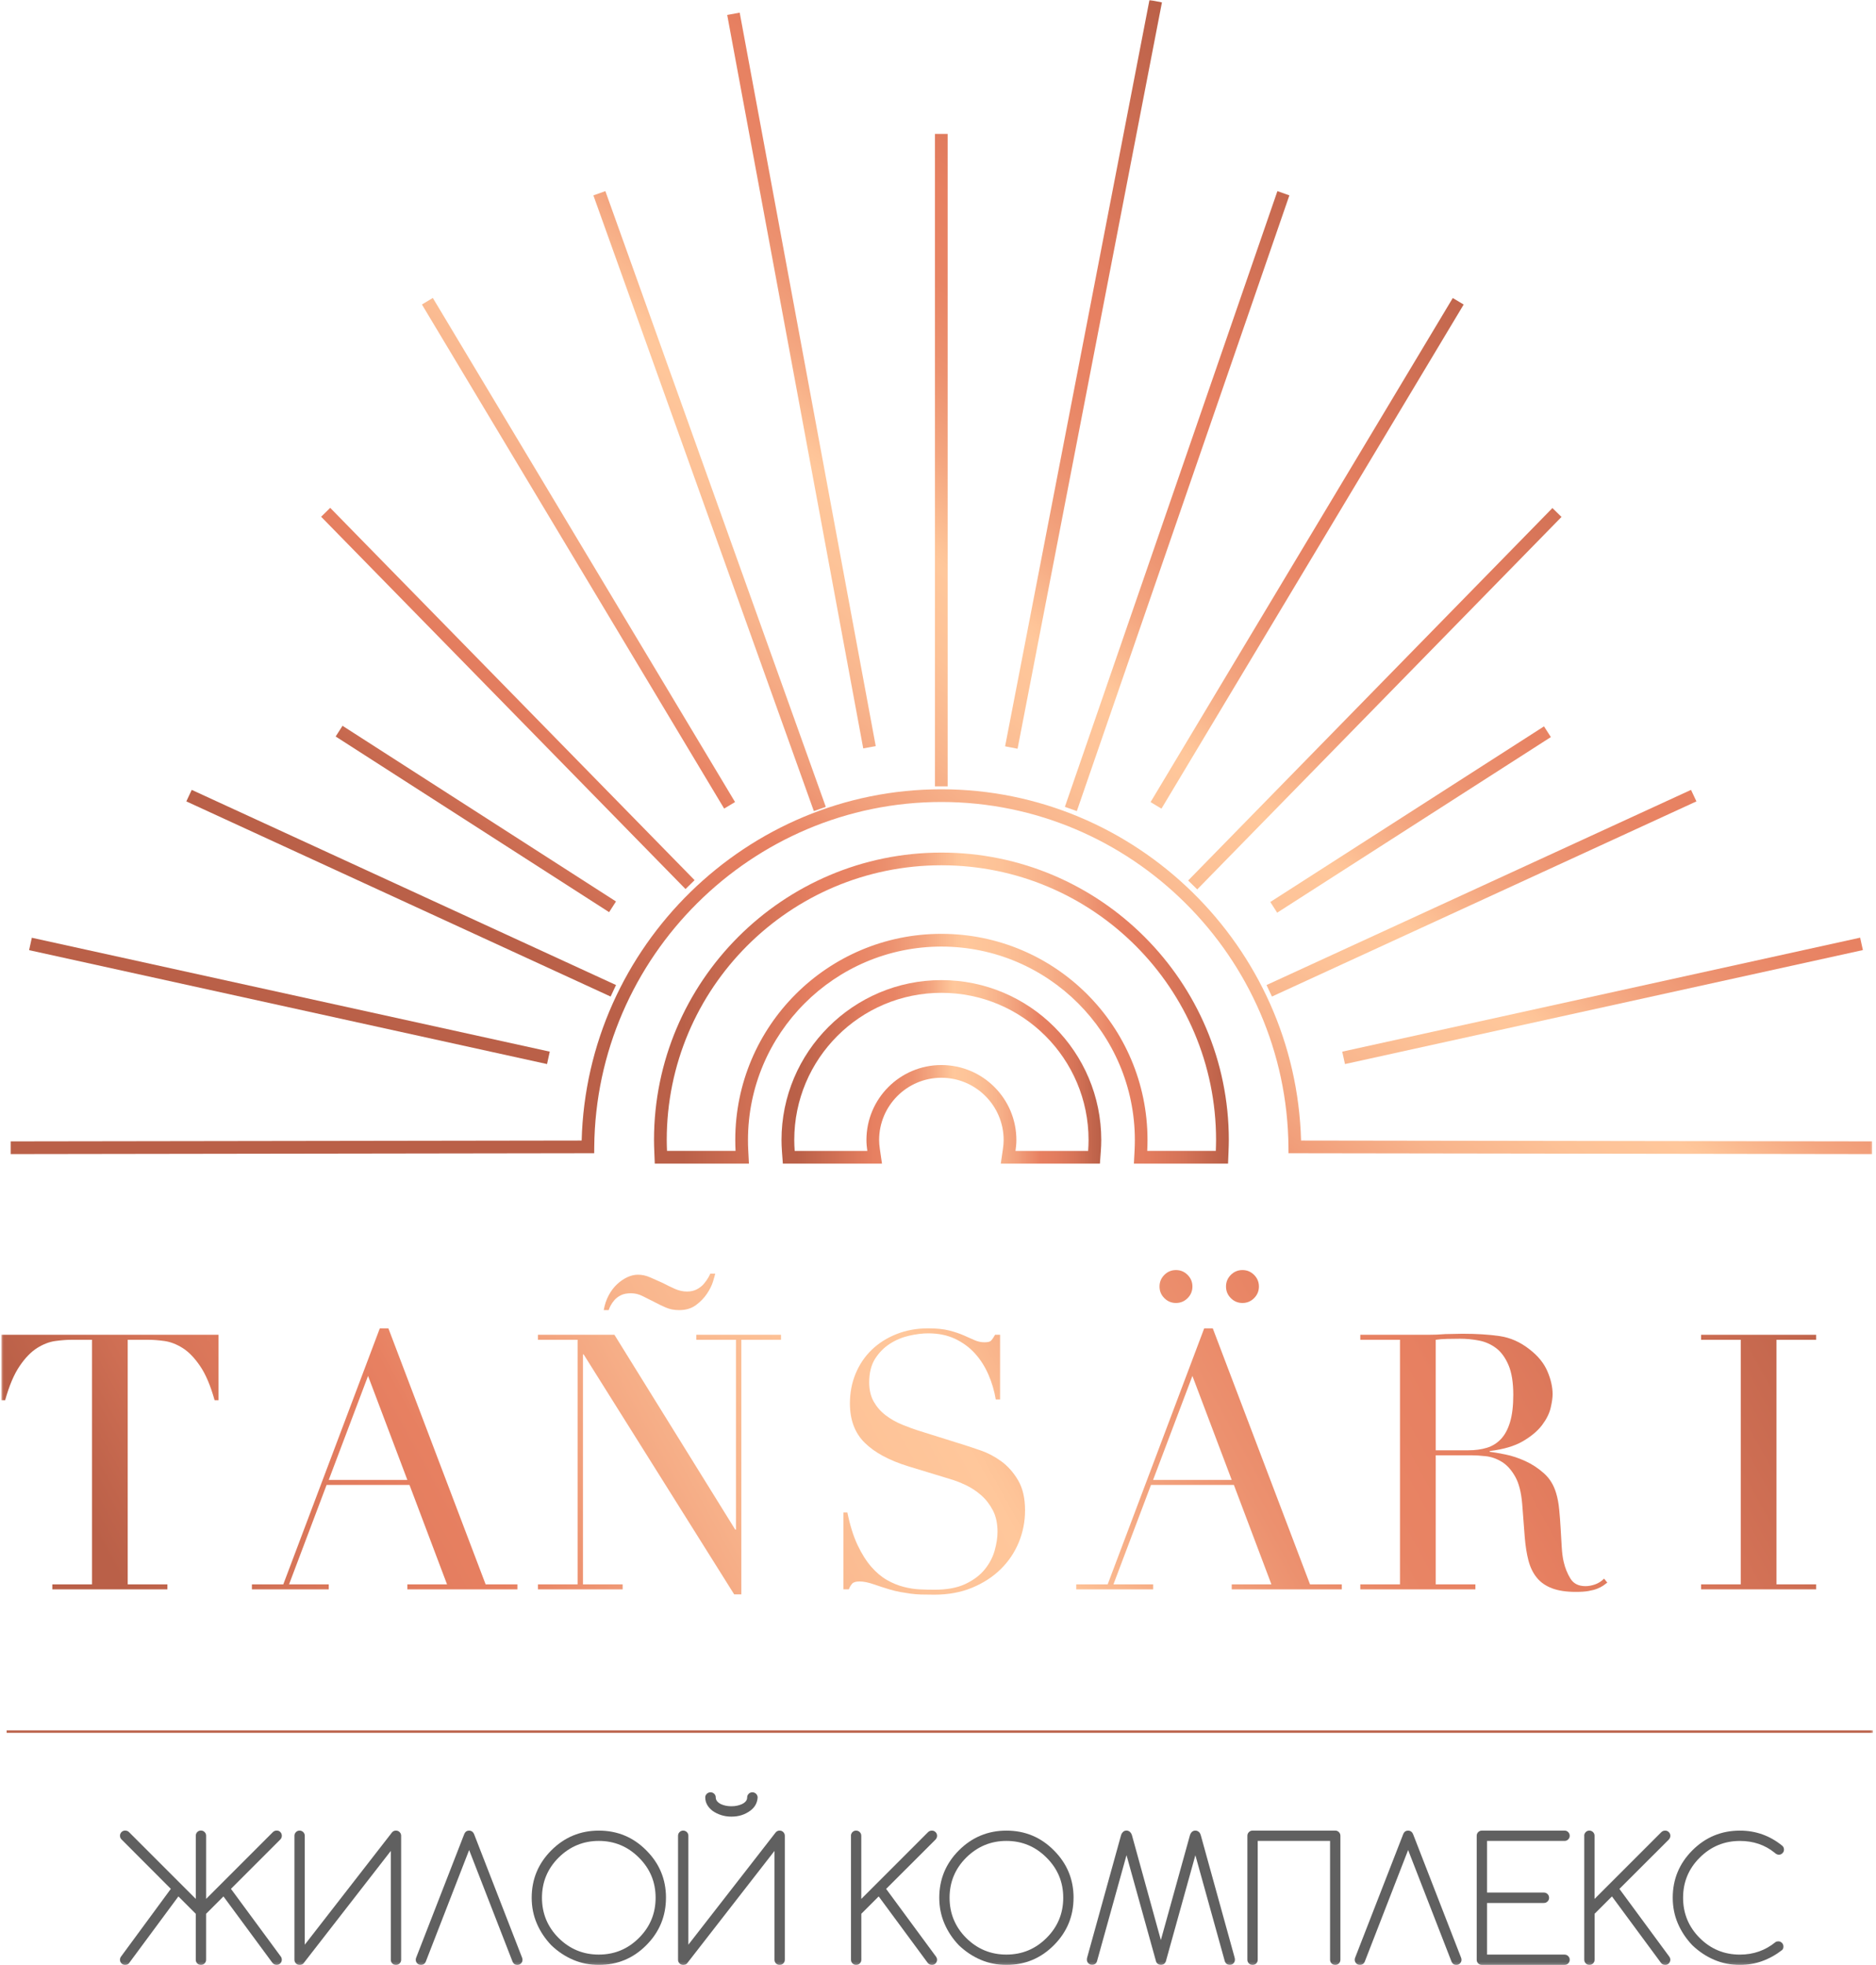 <?xml version="1.0" encoding="UTF-8"?> <svg xmlns="http://www.w3.org/2000/svg" width="781" height="818" viewBox="0 0 781 818" fill="none"><g clip-path="url(#clip0_1_2)"><mask id="mask0_1_2" style="mask-type:luminance" maskUnits="userSpaceOnUse" x="0" y="0" width="780" height="818"><path d="M779.69 0H0.5V817.83H779.69V0Z" fill="white"></path></mask><g mask="url(#mask0_1_2)"><path d="M394.513 55.74H389.223V327.29H394.513V55.74Z" fill="url(#paint0_linear_1_2)"></path><path d="M338.811 337.59L247.031 81.32L252.021 79.55L343.791 335.83L338.811 337.59Z" fill="url(#paint1_linear_1_2)"></path><path d="M137.472 211.377L133.691 215.078L285.386 370.038L289.167 366.337L137.472 211.377Z" fill="url(#paint2_linear_1_2)"></path><path d="M254.21 414.78L77.57 333.55L79.82 328.76L256.46 409.99L254.21 414.78Z" fill="url(#paint3_linear_1_2)"></path><path d="M448.3 337.59L443.32 335.83L531.8 79.55L536.78 81.32L448.3 337.59Z" fill="url(#paint4_linear_1_2)"></path><path d="M646.288 211.46L494.641 366.48L498.422 370.179L650.07 215.159L646.288 211.46Z" fill="url(#paint5_linear_1_2)"></path><path d="M529.52 414.78L527.27 409.99L703.99 328.76L706.24 333.55L529.52 414.78Z" fill="url(#paint6_linear_1_2)"></path><path d="M307.943 5.264L302.742 6.229L359.376 311.5L364.577 310.535L307.943 5.264Z" fill="url(#paint7_linear_1_2)"></path><path d="M180.193 124.017L175.656 126.738L301.472 336.545L306.009 333.824L180.193 124.017Z" fill="url(#paint8_linear_1_2)"></path><path d="M142.597 302.089L139.738 306.541L253.582 379.655L256.441 375.204L142.597 302.089Z" fill="url(#paint9_linear_1_2)"></path><path d="M13.253 390.307L12.117 395.474L227.737 442.881L228.873 437.714L13.253 390.307Z" fill="url(#paint10_linear_1_2)"></path><path d="M478.534 -0.009L418.434 310.63L423.627 311.635L483.728 0.996L478.534 -0.009Z" fill="url(#paint11_linear_1_2)"></path><path d="M604.808 124.039L478.992 333.847L483.529 336.567L609.345 126.76L604.808 124.039Z" fill="url(#paint12_linear_1_2)"></path><path d="M642.785 302.327L528.844 375.42L531.7 379.873L645.641 306.78L642.785 302.327Z" fill="url(#paint13_linear_1_2)"></path><path d="M774.401 390.269L558.789 437.714L559.926 442.881L775.538 395.436L774.401 390.269Z" fill="url(#paint14_linear_1_2)"></path><path d="M779.351 480.35L536.421 479.99L536.401 477.37C535.681 398.2 470.861 333.8 391.881 333.8C312.901 333.8 248.101 398.21 247.391 477.37L247.371 479.99L4.461 480.35V475.06L242.151 474.71C244.271 393.85 310.911 328.51 391.881 328.51C472.851 328.51 539.521 393.85 541.641 474.71L779.361 475.06V480.35H779.351Z" fill="url(#paint15_linear_1_2)"></path><path d="M391.91 360.14C455.06 360.14 506.26 411.34 506.26 474.49C506.26 476.01 506.2 477.51 506.15 479.02H477.6C477.68 477.52 477.72 476.01 477.72 474.49C477.72 427.1 439.3 388.68 391.91 388.68C344.52 388.68 306.1 427.1 306.1 474.49C306.1 476.01 306.14 477.52 306.22 479.02H277.68C277.62 477.52 277.57 476.01 277.57 474.49C277.57 411.34 328.77 360.14 391.92 360.14M391.91 354.86C325.94 354.86 272.27 408.53 272.27 474.5C272.27 476.08 272.32 477.58 272.39 479.24L272.59 484.32H311.79L311.5 478.76C311.42 477.32 311.39 475.89 311.39 474.51C311.39 430.11 347.51 393.98 391.92 393.98C436.33 393.98 472.45 430.1 472.45 474.51C472.45 475.89 472.41 477.32 472.34 478.76L472.05 484.32H511.25L511.45 479.24C511.51 477.58 511.57 476.08 511.57 474.5C511.57 408.53 457.9 354.86 391.93 354.86H391.91Z" fill="url(#paint16_linear_1_2)"></path><path d="M391.908 413.23C425.748 413.23 453.178 440.66 453.178 474.5C453.178 476.03 453.108 477.53 452.998 479.03H422.758C422.978 477.55 423.128 476.04 423.128 474.5C423.128 457.27 409.158 443.29 391.918 443.29C374.678 443.29 360.708 457.26 360.708 474.5C360.708 476.04 360.858 477.55 361.078 479.03H330.838C330.728 477.53 330.658 476.03 330.658 474.5C330.658 440.66 358.088 413.23 391.928 413.23M391.908 407.94C355.208 407.94 325.348 437.8 325.348 474.5C325.348 476 325.408 477.56 325.548 479.42L325.908 484.32H367.178L366.298 478.27C366.088 476.82 365.988 475.62 365.988 474.5C365.988 460.21 377.618 448.58 391.908 448.58C406.198 448.58 417.828 460.21 417.828 474.5C417.828 475.62 417.728 476.81 417.518 478.27L416.638 484.32H457.908L458.268 479.42C458.408 477.57 458.468 476.01 458.468 474.5C458.468 437.8 428.608 407.94 391.908 407.94Z" fill="url(#paint17_linear_1_2)"></path><path d="M2.762 720.72H779.692" stroke="url(#paint18_linear_1_2)" stroke-miterlimit="10"></path><path d="M21.78 659.43H38.3V557.64H29.67C27.69 557.64 25.45 557.82 22.97 558.16C20.49 558.51 17.98 559.48 15.46 561.06C12.93 562.65 10.5 565.15 8.17 568.58C5.84 572 3.83 576.74 2.14 582.79H0.5V555.56H90.98V582.79H89.34C87.65 576.74 85.64 572 83.31 568.58C80.98 565.16 78.55 562.65 76.02 561.06C73.49 559.48 70.98 558.51 68.5 558.16C66.02 557.81 63.79 557.64 61.8 557.64H53.17V659.43H69.69V661.51H21.78V659.43Z" fill="url(#paint19_linear_1_2)"></path><path d="M104.852 659.43H117.942L158.122 552.88H161.692L202.172 659.43H215.412V661.51H169.582V659.43H186.102L170.482 618.06H135.962L120.342 659.43H136.862V661.51H104.872V659.43H104.852ZM153.222 572.68L136.852 615.98H169.592L153.222 572.68Z" fill="url(#paint20_linear_1_2)"></path><path d="M223.941 659.43H240.461V557.64H223.941V555.56H255.791L306.091 636.66H306.391V557.64H289.871V555.56H325.141V557.64H308.621V663.59H305.641L242.991 563.74H242.691V659.43H259.211V661.51H223.941V659.43ZM297.751 530.12C297.651 530.62 297.351 531.68 296.861 533.32C296.361 534.96 295.521 536.67 294.331 538.45C293.141 540.23 291.601 541.82 289.721 543.21C287.831 544.6 285.501 545.29 282.731 545.29C280.651 545.29 278.761 544.92 277.081 544.17C275.391 543.43 273.711 542.61 272.021 541.71C270.431 540.92 268.901 540.15 267.411 539.4C265.921 538.65 264.331 538.28 262.651 538.28C260.971 538.28 259.571 538.55 258.481 539.1C257.391 539.65 256.491 540.32 255.801 541.11C255.101 541.91 254.561 542.7 254.161 543.49C253.761 544.29 253.511 544.88 253.421 545.28H251.341C251.741 543 252.431 540.94 253.421 539.1C254.411 537.27 255.581 535.73 256.921 534.49C258.261 533.25 259.671 532.28 261.161 531.59C262.651 530.9 264.141 530.55 265.621 530.55C267.311 530.55 268.991 530.92 270.681 531.67C272.371 532.41 274.101 533.18 275.891 533.98C277.581 534.87 279.261 535.69 280.951 536.44C282.641 537.18 284.321 537.56 286.011 537.56C287.601 537.56 288.991 537.24 290.181 536.59C291.371 535.95 292.341 535.18 293.081 534.28C293.821 533.38 294.421 532.55 294.871 531.75C295.321 530.96 295.591 530.41 295.691 530.11H297.771L297.751 530.12Z" fill="url(#paint21_linear_1_2)"></path><path d="M351.129 629.52H352.769C353.859 634.88 355.279 639.39 357.009 643.06C358.749 646.73 360.659 649.76 362.739 652.14C364.819 654.52 367.009 656.36 369.289 657.65C371.569 658.94 373.879 659.88 376.209 660.48C378.539 661.08 380.769 661.42 382.909 661.52C385.039 661.62 387.049 661.67 388.939 661.67C394.199 661.67 398.509 660.88 401.879 659.29C405.249 657.7 407.929 655.7 409.919 653.26C411.909 650.83 413.289 648.2 414.089 645.37C414.879 642.54 415.279 639.94 415.279 637.56C415.279 634.09 414.629 631.11 413.349 628.63C412.049 626.15 410.419 624.04 408.439 622.31C406.449 620.57 404.289 619.16 401.959 618.07C399.629 616.98 397.419 616.14 395.339 615.54L378.229 610.33C370.189 607.85 364.109 604.58 359.999 600.51C355.879 596.44 353.829 590.99 353.829 584.14C353.829 579.68 354.619 575.53 356.209 571.71C357.799 567.89 360.029 564.59 362.909 561.81C365.789 559.03 369.239 556.85 373.259 555.26C377.279 553.67 381.669 552.88 386.429 552.88C389.899 552.88 392.799 553.18 395.129 553.77C397.459 554.37 399.469 555.04 401.159 555.78C402.849 556.52 404.359 557.19 405.699 557.79C407.039 558.38 408.409 558.68 409.789 558.68C411.079 558.68 411.949 558.51 412.399 558.16C412.839 557.81 413.469 556.95 414.259 555.56H416.339V582.49H414.549C413.959 578.92 412.939 575.47 411.499 572.15C410.059 568.83 408.199 565.9 405.919 563.37C403.639 560.84 400.879 558.81 397.659 557.27C394.439 555.73 390.689 554.96 386.419 554.96C384.039 554.96 381.409 555.28 378.529 555.93C375.649 556.58 372.969 557.69 370.499 559.28C368.019 560.87 365.959 562.95 364.319 565.53C362.679 568.11 361.859 571.39 361.859 575.35C361.859 578.53 362.499 581.23 363.789 583.46C365.079 585.69 366.739 587.58 368.779 589.11C370.809 590.65 373.099 591.94 375.629 592.98C378.159 594.02 380.709 594.94 383.289 595.73L401.299 601.38C403.179 601.98 405.569 602.77 408.439 603.76C411.309 604.75 414.119 606.24 416.849 608.22C419.579 610.21 421.909 612.83 423.839 616.11C425.769 619.38 426.739 623.55 426.739 628.61C426.739 633.27 425.869 637.71 424.139 641.93C422.399 646.15 419.899 649.87 416.619 653.09C413.349 656.32 409.379 658.89 404.709 660.83C400.049 662.76 394.789 663.73 388.939 663.73C386.859 663.73 385.019 663.7 383.429 663.66C381.839 663.61 380.359 663.49 378.969 663.29C377.579 663.09 376.189 662.87 374.799 662.62C373.409 662.37 371.879 662 370.189 661.5C368.199 660.9 366.069 660.21 363.789 659.42C361.509 658.63 359.519 658.23 357.839 658.23C356.349 658.23 355.339 658.53 354.789 659.12C354.239 659.71 353.769 660.51 353.369 661.5H351.139V629.51L351.129 629.52Z" fill="url(#paint22_linear_1_2)"></path><path d="M448.051 659.43H461.141L501.321 552.88H504.891L545.371 659.43H558.611V661.51H512.781V659.43H529.301L513.681 618.06H479.161L463.541 659.43H480.061V661.51H448.061V659.43H448.051ZM496.411 572.68L480.041 615.98H512.781L496.411 572.68ZM482.721 535.47C482.721 533.59 483.391 531.97 484.731 530.63C486.071 529.29 487.681 528.62 489.571 528.62C491.461 528.62 493.071 529.29 494.411 530.63C495.751 531.97 496.421 533.58 496.421 535.47C496.421 537.36 495.751 538.97 494.411 540.31C493.071 541.65 491.461 542.32 489.571 542.32C487.681 542.32 486.071 541.65 484.731 540.31C483.391 538.97 482.721 537.36 482.721 535.47ZM510.401 535.47C510.401 533.59 511.071 531.97 512.411 530.63C513.751 529.29 515.361 528.62 517.251 528.62C519.141 528.62 520.741 529.29 522.091 530.63C523.431 531.97 524.101 533.58 524.101 535.47C524.101 537.36 523.431 538.97 522.091 540.31C520.751 541.65 519.141 542.32 517.251 542.32C515.361 542.32 513.751 541.65 512.411 540.31C511.071 538.97 510.401 537.36 510.401 535.47Z" fill="url(#paint23_linear_1_2)"></path><path d="M566.309 659.43H582.829V557.64H566.309V555.56H594.579C595.769 555.56 596.959 555.54 598.149 555.49C599.339 555.44 600.529 555.37 601.719 555.27C602.909 555.27 604.099 555.25 605.289 555.2C606.479 555.15 607.669 555.13 608.859 555.13C614.709 555.13 619.869 555.45 624.339 556.1C628.799 556.75 632.969 558.61 636.839 561.68C640.309 564.36 642.769 567.39 644.209 570.76C645.649 574.13 646.369 577.31 646.369 580.28C646.369 581.77 646.099 583.68 645.549 586.01C644.999 588.34 643.809 590.72 641.979 593.15C640.139 595.58 637.489 597.81 634.019 599.85C630.549 601.88 625.929 603.25 620.179 603.94V604.24C621.759 604.44 623.919 604.81 626.649 605.36C629.379 605.91 632.159 606.83 634.979 608.11C637.809 609.4 640.409 611.11 642.789 613.24C645.169 615.37 646.859 618.13 647.849 621.5C648.449 623.49 648.869 625.74 649.109 628.27C649.359 630.8 649.559 633.4 649.709 636.08C649.859 638.76 650.009 641.34 650.159 643.82C650.309 646.3 650.579 648.38 650.979 650.07C651.579 652.65 652.519 654.98 653.809 657.06C655.099 659.14 657.179 660.18 660.059 660.18C661.349 660.18 662.689 659.93 664.079 659.44C665.469 658.94 666.709 658.15 667.799 657.06L669.139 658.7C668.639 659.1 668.069 659.52 667.429 659.96C666.779 660.41 665.959 660.83 664.969 661.23C663.979 661.63 662.759 661.95 661.319 662.2C659.879 662.45 658.119 662.57 656.039 662.57C652.069 662.57 648.769 662.07 646.139 661.08C643.509 660.09 641.399 658.62 639.819 656.69C638.229 654.76 637.069 652.37 636.319 649.55C635.579 646.72 635.059 643.43 634.759 639.65L633.719 626.11C633.319 621.15 632.329 617.28 630.739 614.5C629.149 611.72 627.289 609.69 625.159 608.4C623.029 607.11 620.819 606.34 618.539 606.09C616.259 605.84 614.269 605.72 612.589 605.72H597.709V659.44H614.229V661.52H566.309V659.44V659.43ZM597.709 603.63H611.399C614.169 603.63 616.709 603.28 618.989 602.59C621.269 601.9 623.229 600.68 624.869 598.94C626.509 597.21 627.769 594.85 628.659 591.87C629.549 588.89 629.999 585.13 629.999 580.56C629.999 575.4 629.329 571.26 627.989 568.13C626.649 565.01 624.909 562.65 622.779 561.06C620.649 559.48 618.269 558.43 615.639 557.94C613.009 557.44 610.409 557.2 607.829 557.2C606.039 557.2 604.229 557.23 602.399 557.27C600.559 557.32 598.999 557.44 597.709 557.64V603.62V603.63Z" fill="url(#paint24_linear_1_2)"></path><path d="M708.172 659.43H724.692V557.64H708.172V555.56H756.092V557.64H739.572V659.43H756.092V661.51H708.172V659.43Z" fill="url(#paint25_linear_1_2)"></path><path d="M113.259 816.75L93.029 789.32L85.799 796.55V815.66C85.799 816.27 85.589 816.78 85.169 817.2C84.749 817.62 84.239 817.83 83.629 817.83C83.019 817.83 82.519 817.62 82.109 817.2C81.699 816.78 81.499 816.27 81.499 815.66V796.55L74.269 789.32L53.719 817.1C53.349 817.59 52.799 817.83 52.079 817.83C51.499 817.83 50.999 817.62 50.579 817.2C50.159 816.78 49.949 816.28 49.949 815.7C49.949 815.19 50.099 814.73 50.399 814.34L71.119 786.17L50.609 765.62C50.169 765.18 49.949 764.66 49.949 764.08C49.949 763.5 50.159 762.96 50.579 762.54C50.999 762.12 51.509 761.91 52.119 761.91C52.729 761.91 53.279 762.13 53.729 762.57L81.509 790.35V764.07C81.509 763.46 81.709 762.95 82.119 762.53C82.529 762.11 83.029 761.9 83.639 761.9C84.249 761.9 84.759 762.11 85.179 762.53C85.599 762.95 85.809 763.46 85.809 764.07V790.35L113.589 762.57C114.029 762.13 114.569 761.91 115.199 761.91C115.829 761.91 116.309 762.12 116.719 762.54C117.129 762.96 117.329 763.47 117.329 764.08C117.329 764.69 117.119 765.17 116.699 765.62L96.149 786.17L116.939 814.4C117.199 814.77 117.319 815.2 117.319 815.69C117.319 816.27 117.109 816.77 116.689 817.19C116.269 817.61 115.759 817.82 115.149 817.82C114.379 817.82 113.749 817.46 113.259 816.74V816.75Z" fill="#606060"></path><path d="M162.698 770.38L126.318 817.21C125.948 817.63 125.408 817.84 124.708 817.84C124.128 817.84 123.628 817.63 123.208 817.21C122.788 816.79 122.578 816.28 122.578 815.67V764.09C122.578 763.48 122.788 762.97 123.208 762.55C123.628 762.13 124.128 761.92 124.708 761.92C125.288 761.92 125.828 762.13 126.248 762.55C126.668 762.97 126.878 763.48 126.878 764.09V809.41L163.188 762.69C163.608 762.18 164.158 761.92 164.828 761.92C165.438 761.92 165.948 762.13 166.368 762.55C166.788 762.97 166.998 763.48 166.998 764.09V815.67C166.998 816.28 166.788 816.79 166.368 817.21C165.948 817.63 165.438 817.84 164.828 817.84C164.218 817.84 163.718 817.63 163.308 817.21C162.898 816.79 162.698 816.28 162.698 815.67V770.38Z" fill="#606060"></path><path d="M177.238 816.5C177.148 816.73 176.998 816.97 176.788 817.2C176.368 817.62 175.858 817.83 175.248 817.83C174.638 817.83 174.128 817.62 173.708 817.2C173.288 816.78 173.078 816.27 173.078 815.66C173.078 815.36 173.148 815.04 173.288 814.72L193.238 763.46C193.378 763.09 193.568 762.77 193.798 762.52C194.198 762.12 194.698 761.93 195.298 761.93C195.898 761.93 196.418 762.14 196.838 762.56C197.068 762.82 197.258 763.12 197.398 763.47L217.318 814.73C217.458 815.06 217.528 815.37 217.528 815.67C217.528 816.28 217.318 816.79 216.898 817.21C216.478 817.63 215.978 817.84 215.398 817.84C214.858 817.84 214.418 817.7 214.068 817.42C213.808 817.19 213.588 816.9 213.408 816.55L195.308 770.01L177.238 816.52V816.5Z" fill="#606060"></path><path d="M277.248 789.87C277.248 797.58 274.508 804.17 269.038 809.65C263.608 815.1 257.028 817.83 249.298 817.83C245.498 817.83 241.938 817.12 238.608 815.7C235.278 814.28 232.248 812.26 229.528 809.66C226.918 806.93 224.908 803.91 223.478 800.57C222.058 797.24 221.348 793.68 221.348 789.88C221.348 782.17 224.078 775.59 229.528 770.14C234.998 764.67 241.598 761.93 249.308 761.93C257.018 761.93 263.648 764.67 269.048 770.14C274.518 775.59 277.258 782.17 277.258 789.88L277.248 789.87ZM249.288 766.22C242.808 766.22 237.228 768.54 232.548 773.17C227.938 777.78 225.628 783.35 225.628 789.87C225.628 796.39 227.938 802 232.548 806.61C237.188 811.22 242.758 813.53 249.288 813.53C255.818 813.53 261.378 811.22 265.988 806.61C270.628 802 272.938 796.42 272.938 789.87C272.938 783.32 270.618 777.78 265.988 773.17C261.348 768.53 255.788 766.22 249.288 766.22Z" fill="#606060"></path><path d="M322.427 770.38L286.017 817.21C285.647 817.63 285.107 817.84 284.407 817.84C283.827 817.84 283.327 817.63 282.907 817.21C282.487 816.79 282.277 816.28 282.277 815.67V764.09C282.277 763.48 282.487 762.97 282.907 762.55C283.327 762.13 283.827 761.92 284.407 761.92C284.987 761.92 285.527 762.13 285.947 762.55C286.367 762.97 286.577 763.48 286.577 764.09V809.41L322.917 762.69C323.337 762.18 323.887 761.92 324.557 761.92C325.167 761.92 325.677 762.13 326.097 762.55C326.517 762.97 326.727 763.48 326.727 764.09V815.67C326.727 816.28 326.517 816.79 326.097 817.21C325.677 817.63 325.167 817.84 324.557 817.84C323.947 817.84 323.447 817.63 323.037 817.21C322.627 816.79 322.427 816.28 322.427 815.67V770.38ZM293.597 748.15C293.597 747.54 293.817 747.03 294.247 746.61C294.677 746.19 295.197 745.98 295.807 745.98C296.417 745.98 296.927 746.19 297.347 746.61C297.767 747.03 297.977 747.54 297.977 748.15C297.977 749.24 298.677 750.15 300.077 750.88C301.377 751.49 302.847 751.79 304.477 751.79C306.107 751.79 307.587 751.49 308.917 750.88C310.337 750.18 311.047 749.27 311.047 748.15C311.047 747.54 311.257 747.03 311.677 746.61C312.097 746.19 312.607 745.98 313.217 745.98C313.827 745.98 314.337 746.19 314.757 746.61C315.177 747.03 315.397 747.53 315.417 748.11C315.277 750.42 314.227 752.28 312.267 753.7C311.167 754.49 309.987 755.09 308.707 755.5C307.427 755.91 306.017 756.11 304.477 756.11C302.937 756.11 301.577 755.9 300.267 755.48C298.947 755.06 297.757 754.48 296.687 753.73C294.637 752.15 293.607 750.28 293.607 748.14L293.597 748.15Z" fill="#606060"></path><path d="M354.258 764.09C354.258 763.48 354.468 762.97 354.888 762.55C355.308 762.13 355.808 761.92 356.388 761.92C356.968 761.92 357.508 762.13 357.928 762.55C358.348 762.97 358.558 763.48 358.558 764.09V790.37L386.338 762.59C386.778 762.15 387.318 761.93 387.948 761.93C388.578 761.93 389.068 762.14 389.488 762.56C389.908 762.98 390.118 763.49 390.118 764.1C390.118 764.64 389.908 765.15 389.488 765.64L368.908 786.19L389.698 814.42C389.958 814.79 390.098 815.18 390.118 815.57C390.118 816.34 389.828 816.96 389.248 817.42C388.848 817.7 388.448 817.84 388.028 817.84C387.238 817.84 386.618 817.54 386.178 816.93L365.808 789.32L358.578 796.55V815.66C358.578 816.27 358.368 816.78 357.948 817.2C357.528 817.62 357.018 817.83 356.408 817.83C355.798 817.83 355.328 817.62 354.908 817.2C354.488 816.78 354.278 816.27 354.278 815.66V764.08L354.258 764.09Z" fill="#606060"></path><path d="M446.927 789.87C446.927 797.58 444.187 804.17 438.717 809.65C433.287 815.1 426.707 817.83 418.977 817.83C415.177 817.83 411.617 817.12 408.287 815.7C404.957 814.28 401.927 812.26 399.197 809.66C396.587 806.93 394.577 803.91 393.157 800.57C391.737 797.24 391.027 793.68 391.027 789.88C391.027 782.17 393.757 775.59 399.207 770.14C404.657 764.69 411.277 761.93 418.987 761.93C426.697 761.93 433.327 764.67 438.727 770.14C444.197 775.59 446.937 782.17 446.937 789.88L446.927 789.87ZM418.977 766.22C412.497 766.22 406.927 768.54 402.237 773.17C397.627 777.78 395.317 783.35 395.317 789.87C395.317 796.39 397.627 802 402.237 806.61C406.877 811.22 412.457 813.53 418.977 813.53C425.497 813.53 431.067 811.22 435.677 806.61C440.317 802 442.637 796.42 442.637 789.87C442.637 783.32 440.317 777.78 435.677 773.17C431.047 768.53 425.477 766.22 418.977 766.22Z" fill="#606060"></path><path d="M481.28 816.4L468.98 772.15L456.68 816.36C456.59 816.66 456.42 816.94 456.19 817.2C455.77 817.6 455.26 817.79 454.65 817.79C454.04 817.79 453.53 817.58 453.11 817.16C452.69 816.74 452.48 816.23 452.48 815.62C452.48 815.32 452.54 814.97 452.65 814.57L466.73 763.76C466.87 763.29 467.11 762.89 467.46 762.54C467.88 762.12 468.38 761.91 468.96 761.91C469.54 761.91 470.05 762.12 470.5 762.54C470.83 762.89 471.07 763.31 471.23 763.8L483.28 807.49L495.41 763.77C495.55 763.3 495.78 762.9 496.11 762.55C496.53 762.13 497.04 761.92 497.65 761.92C498.21 761.92 498.72 762.13 499.19 762.55C499.52 762.88 499.75 763.3 499.89 763.81L513.94 814.59C514.06 814.99 514.11 815.34 514.11 815.64C514.11 816.25 513.9 816.76 513.5 817.18C513.09 817.6 512.59 817.81 511.98 817.81C511.37 817.81 510.87 817.62 510.48 817.25C510.22 816.99 510.04 816.7 509.92 816.38L497.65 772.17L485.35 816.38C485.23 816.68 485.06 816.96 484.83 817.22C484.41 817.62 483.9 817.81 483.29 817.81C482.73 817.81 482.23 817.61 481.79 817.22C481.51 816.94 481.34 816.67 481.27 816.42L481.28 816.4Z" fill="#606060"></path><path d="M555.891 761.92C556.471 761.92 556.971 762.13 557.391 762.55C557.811 762.97 558.021 763.48 558.021 764.09V815.67C558.021 816.28 557.811 816.79 557.391 817.21C556.971 817.63 556.471 817.84 555.891 817.84C555.311 817.84 554.771 817.63 554.351 817.21C553.931 816.79 553.721 816.28 553.721 815.67V766.22H523.601V815.67C523.601 816.28 523.401 816.79 522.991 817.21C522.581 817.63 522.081 817.84 521.471 817.84C520.861 817.84 520.351 817.63 519.931 817.21C519.511 816.79 519.301 816.28 519.301 815.67V764.09C519.301 763.48 519.511 762.97 519.931 762.55C520.351 762.13 520.861 761.92 521.471 761.92H555.891Z" fill="#606060"></path><path d="M568.148 816.5C568.058 816.73 567.908 816.97 567.698 817.2C567.278 817.62 566.768 817.83 566.158 817.83C565.548 817.83 565.038 817.62 564.618 817.2C564.198 816.78 563.988 816.27 563.988 815.66C563.988 815.36 564.058 815.04 564.198 814.72L584.148 763.46C584.288 763.09 584.478 762.77 584.708 762.52C585.108 762.12 585.608 761.93 586.208 761.93C586.808 761.93 587.328 762.14 587.748 762.56C587.978 762.82 588.168 763.12 588.308 763.47L608.228 814.73C608.368 815.06 608.438 815.37 608.438 815.67C608.438 816.28 608.228 816.79 607.808 817.21C607.388 817.63 606.888 817.84 606.308 817.84C605.768 817.84 605.328 817.7 604.978 817.42C604.718 817.19 604.498 816.9 604.318 816.55L586.218 770.01L568.148 816.52V816.5Z" fill="#606060"></path><path d="M651.359 761.92C651.939 761.92 652.439 762.13 652.859 762.55C653.279 762.97 653.49 763.48 653.49 764.09C653.49 764.7 653.279 765.17 652.859 765.59C652.439 766.01 651.939 766.22 651.359 766.22H619.07V787.71H642.729C643.339 787.71 643.85 787.92 644.27 788.34C644.69 788.76 644.9 789.27 644.9 789.88C644.9 790.49 644.69 791 644.27 791.42C643.85 791.84 643.339 792.05 642.729 792.05H619.07V813.54H651.359C651.939 813.54 652.439 813.75 652.859 814.17C653.279 814.59 653.49 815.09 653.49 815.67C653.49 816.25 653.279 816.79 652.859 817.21C652.439 817.63 651.939 817.84 651.359 817.84H616.94C616.33 817.84 615.82 817.63 615.4 817.21C614.98 816.79 614.77 816.28 614.77 815.67V764.09C614.77 763.48 614.98 762.97 615.4 762.55C615.82 762.13 616.33 761.92 616.94 761.92H651.359Z" fill="#606060"></path><path d="M659.527 764.09C659.527 763.48 659.737 762.97 660.157 762.55C660.577 762.13 661.077 761.92 661.657 761.92C662.237 761.92 662.777 762.13 663.197 762.55C663.617 762.97 663.827 763.48 663.827 764.09V790.37L691.607 762.59C692.047 762.15 692.587 761.93 693.217 761.93C693.847 761.93 694.337 762.14 694.757 762.56C695.177 762.98 695.387 763.49 695.387 764.1C695.387 764.64 695.177 765.15 694.757 765.64L674.177 786.19L694.967 814.42C695.227 814.79 695.367 815.18 695.387 815.57C695.387 816.34 695.097 816.96 694.517 817.42C694.117 817.7 693.717 817.84 693.297 817.84C692.507 817.84 691.887 817.54 691.447 816.93L671.077 789.32L663.847 796.55V815.66C663.847 816.27 663.637 816.78 663.217 817.2C662.797 817.62 662.287 817.83 661.677 817.83C661.067 817.83 660.597 817.62 660.177 817.2C659.757 816.78 659.547 816.27 659.547 815.66V764.08L659.527 764.09Z" fill="#606060"></path><path d="M740.289 808.01C740.899 808.01 741.409 808.22 741.829 808.64C742.249 809.06 742.459 809.57 742.459 810.18C742.459 810.79 742.289 811.24 741.939 811.61C739.329 813.64 736.559 815.18 733.619 816.24C730.679 817.3 727.589 817.83 724.329 817.83C720.529 817.83 716.969 817.12 713.639 815.7C710.309 814.28 707.279 812.26 704.559 809.66C701.949 806.93 699.939 803.91 698.509 800.57C697.089 797.24 696.379 793.68 696.379 789.88C696.379 782.17 699.109 775.59 704.559 770.14C710.029 764.67 716.629 761.93 724.339 761.93C730.979 761.93 736.879 764.05 742.059 768.29C742.479 768.71 742.689 769.22 742.689 769.83C742.689 770.44 742.479 770.91 742.059 771.33C741.639 771.75 741.139 771.96 740.559 771.96C739.979 771.96 739.359 771.68 738.779 771.12C734.749 767.86 729.939 766.23 724.349 766.23C717.829 766.23 712.249 768.55 707.609 773.18C702.969 777.81 700.689 783.36 700.689 789.88C700.689 796.4 702.999 802.01 707.609 806.62C712.219 811.23 717.799 813.54 724.349 813.54C729.989 813.54 734.929 811.8 739.169 808.33C739.469 808.12 739.859 808.02 740.319 808.02L740.289 808.01Z" fill="#606060"></path></g></g><defs><linearGradient id="paint0_linear_1_2" x1="534.733" y1="8.78" x2="230.123" y2="398.39" gradientUnits="userSpaceOnUse"><stop offset="0.05" stop-color="#BA6048"></stop><stop offset="0.29" stop-color="#E78061"></stop><stop offset="0.35" stop-color="#E88464"></stop><stop offset="0.41" stop-color="#EC916F"></stop><stop offset="0.47" stop-color="#F4A680"></stop><stop offset="0.53" stop-color="#FEC498"></stop><stop offset="0.54" stop-color="#FFC79B"></stop><stop offset="0.6" stop-color="#FDC297"></stop><stop offset="0.67" stop-color="#F8B48C"></stop><stop offset="0.74" stop-color="#F19E7A"></stop><stop offset="0.81" stop-color="#E78061"></stop><stop offset="0.86" stop-color="#E27C5E"></stop><stop offset="0.92" stop-color="#D57357"></stop><stop offset="0.98" stop-color="#C0644B"></stop><stop offset="1" stop-color="#BA6048"></stop></linearGradient><linearGradient id="paint1_linear_1_2" x1="483.141" y1="-31.55" x2="178.541" y2="358.06" gradientUnits="userSpaceOnUse"><stop offset="0.05" stop-color="#BA6048"></stop><stop offset="0.29" stop-color="#E78061"></stop><stop offset="0.35" stop-color="#E88464"></stop><stop offset="0.41" stop-color="#EC916F"></stop><stop offset="0.47" stop-color="#F4A680"></stop><stop offset="0.53" stop-color="#FEC498"></stop><stop offset="0.54" stop-color="#FFC79B"></stop><stop offset="0.6" stop-color="#FDC297"></stop><stop offset="0.67" stop-color="#F8B48C"></stop><stop offset="0.74" stop-color="#F19E7A"></stop><stop offset="0.81" stop-color="#E78061"></stop><stop offset="0.86" stop-color="#E27C5E"></stop><stop offset="0.92" stop-color="#D57357"></stop><stop offset="0.98" stop-color="#C0644B"></stop><stop offset="1" stop-color="#BA6048"></stop></linearGradient><linearGradient id="paint2_linear_1_2" x1="470.876" y1="-41.149" x2="166.275" y2="348.461" gradientUnits="userSpaceOnUse"><stop offset="0.05" stop-color="#BA6048"></stop><stop offset="0.29" stop-color="#E78061"></stop><stop offset="0.35" stop-color="#E88464"></stop><stop offset="0.41" stop-color="#EC916F"></stop><stop offset="0.47" stop-color="#F4A680"></stop><stop offset="0.53" stop-color="#FEC498"></stop><stop offset="0.54" stop-color="#FFC79B"></stop><stop offset="0.6" stop-color="#FDC297"></stop><stop offset="0.67" stop-color="#F8B48C"></stop><stop offset="0.74" stop-color="#F19E7A"></stop><stop offset="0.81" stop-color="#E78061"></stop><stop offset="0.86" stop-color="#E27C5E"></stop><stop offset="0.92" stop-color="#D57357"></stop><stop offset="0.98" stop-color="#C0644B"></stop><stop offset="1" stop-color="#BA6048"></stop></linearGradient><linearGradient id="paint3_linear_1_2" x1="482.65" y1="-31.94" x2="178.04" y2="357.67" gradientUnits="userSpaceOnUse"><stop offset="0.05" stop-color="#BA6048"></stop><stop offset="0.29" stop-color="#E78061"></stop><stop offset="0.35" stop-color="#E88464"></stop><stop offset="0.41" stop-color="#EC916F"></stop><stop offset="0.47" stop-color="#F4A680"></stop><stop offset="0.53" stop-color="#FEC498"></stop><stop offset="0.54" stop-color="#FFC79B"></stop><stop offset="0.6" stop-color="#FDC297"></stop><stop offset="0.67" stop-color="#F8B48C"></stop><stop offset="0.74" stop-color="#F19E7A"></stop><stop offset="0.81" stop-color="#E78061"></stop><stop offset="0.86" stop-color="#E27C5E"></stop><stop offset="0.92" stop-color="#D57357"></stop><stop offset="0.98" stop-color="#C0644B"></stop><stop offset="1" stop-color="#BA6048"></stop></linearGradient><linearGradient id="paint4_linear_1_2" x1="603.94" y1="62.89" x2="299.34" y2="452.5" gradientUnits="userSpaceOnUse"><stop offset="0.05" stop-color="#BA6048"></stop><stop offset="0.29" stop-color="#E78061"></stop><stop offset="0.35" stop-color="#E88464"></stop><stop offset="0.41" stop-color="#EC916F"></stop><stop offset="0.47" stop-color="#F4A680"></stop><stop offset="0.53" stop-color="#FEC498"></stop><stop offset="0.54" stop-color="#FFC79B"></stop><stop offset="0.6" stop-color="#FDC297"></stop><stop offset="0.67" stop-color="#F8B48C"></stop><stop offset="0.74" stop-color="#F19E7A"></stop><stop offset="0.81" stop-color="#E78061"></stop><stop offset="0.86" stop-color="#E27C5E"></stop><stop offset="0.92" stop-color="#D57357"></stop><stop offset="0.98" stop-color="#C0644B"></stop><stop offset="1" stop-color="#BA6048"></stop></linearGradient><linearGradient id="paint5_linear_1_2" x1="694.938" y1="134.019" x2="390.338" y2="523.629" gradientUnits="userSpaceOnUse"><stop offset="0.05" stop-color="#BA6048"></stop><stop offset="0.29" stop-color="#E78061"></stop><stop offset="0.35" stop-color="#E88464"></stop><stop offset="0.41" stop-color="#EC916F"></stop><stop offset="0.47" stop-color="#F4A680"></stop><stop offset="0.53" stop-color="#FEC498"></stop><stop offset="0.54" stop-color="#FFC79B"></stop><stop offset="0.6" stop-color="#FDC297"></stop><stop offset="0.67" stop-color="#F8B48C"></stop><stop offset="0.74" stop-color="#F19E7A"></stop><stop offset="0.81" stop-color="#E78061"></stop><stop offset="0.86" stop-color="#E27C5E"></stop><stop offset="0.92" stop-color="#D57357"></stop><stop offset="0.98" stop-color="#C0644B"></stop><stop offset="1" stop-color="#BA6048"></stop></linearGradient><linearGradient id="paint6_linear_1_2" x1="761.769" y1="186.28" x2="457.17" y2="575.89" gradientUnits="userSpaceOnUse"><stop offset="0.05" stop-color="#BA6048"></stop><stop offset="0.29" stop-color="#E78061"></stop><stop offset="0.35" stop-color="#E88464"></stop><stop offset="0.41" stop-color="#EC916F"></stop><stop offset="0.47" stop-color="#F4A680"></stop><stop offset="0.53" stop-color="#FEC498"></stop><stop offset="0.54" stop-color="#FFC79B"></stop><stop offset="0.6" stop-color="#FDC297"></stop><stop offset="0.67" stop-color="#F8B48C"></stop><stop offset="0.74" stop-color="#F19E7A"></stop><stop offset="0.81" stop-color="#E78061"></stop><stop offset="0.86" stop-color="#E27C5E"></stop><stop offset="0.92" stop-color="#D57357"></stop><stop offset="0.98" stop-color="#C0644B"></stop><stop offset="1" stop-color="#BA6048"></stop></linearGradient><linearGradient id="paint7_linear_1_2" x1="482.527" y1="-32.036" x2="177.917" y2="357.575" gradientUnits="userSpaceOnUse"><stop offset="0.05" stop-color="#BA6048"></stop><stop offset="0.29" stop-color="#E78061"></stop><stop offset="0.35" stop-color="#E88464"></stop><stop offset="0.41" stop-color="#EC916F"></stop><stop offset="0.47" stop-color="#F4A680"></stop><stop offset="0.53" stop-color="#FEC498"></stop><stop offset="0.54" stop-color="#FFC79B"></stop><stop offset="0.6" stop-color="#FDC297"></stop><stop offset="0.67" stop-color="#F8B48C"></stop><stop offset="0.74" stop-color="#F19E7A"></stop><stop offset="0.81" stop-color="#E78061"></stop><stop offset="0.86" stop-color="#E27C5E"></stop><stop offset="0.92" stop-color="#D57357"></stop><stop offset="0.98" stop-color="#C0644B"></stop><stop offset="1" stop-color="#BA6048"></stop></linearGradient><linearGradient id="paint8_linear_1_2" x1="459.804" y1="-49.794" x2="155.204" y2="339.816" gradientUnits="userSpaceOnUse"><stop offset="0.05" stop-color="#BA6048"></stop><stop offset="0.29" stop-color="#E78061"></stop><stop offset="0.35" stop-color="#E88464"></stop><stop offset="0.41" stop-color="#EC916F"></stop><stop offset="0.47" stop-color="#F4A680"></stop><stop offset="0.53" stop-color="#FEC498"></stop><stop offset="0.54" stop-color="#FFC79B"></stop><stop offset="0.6" stop-color="#FDC297"></stop><stop offset="0.67" stop-color="#F8B48C"></stop><stop offset="0.74" stop-color="#F19E7A"></stop><stop offset="0.81" stop-color="#E78061"></stop><stop offset="0.86" stop-color="#E27C5E"></stop><stop offset="0.92" stop-color="#D57357"></stop><stop offset="0.98" stop-color="#C0644B"></stop><stop offset="1" stop-color="#BA6048"></stop></linearGradient><linearGradient id="paint9_linear_1_2" x1="486.925" y1="-28.59" x2="182.325" y2="361.019" gradientUnits="userSpaceOnUse"><stop offset="0.05" stop-color="#BA6048"></stop><stop offset="0.29" stop-color="#E78061"></stop><stop offset="0.35" stop-color="#E88464"></stop><stop offset="0.41" stop-color="#EC916F"></stop><stop offset="0.47" stop-color="#F4A680"></stop><stop offset="0.53" stop-color="#FEC498"></stop><stop offset="0.54" stop-color="#FFC79B"></stop><stop offset="0.6" stop-color="#FDC297"></stop><stop offset="0.67" stop-color="#F8B48C"></stop><stop offset="0.74" stop-color="#F19E7A"></stop><stop offset="0.81" stop-color="#E78061"></stop><stop offset="0.86" stop-color="#E27C5E"></stop><stop offset="0.92" stop-color="#D57357"></stop><stop offset="0.98" stop-color="#C0644B"></stop><stop offset="1" stop-color="#BA6048"></stop></linearGradient><linearGradient id="paint10_linear_1_2" x1="475.508" y1="-37.509" x2="170.908" y2="352.101" gradientUnits="userSpaceOnUse"><stop offset="0.05" stop-color="#BA6048"></stop><stop offset="0.29" stop-color="#E78061"></stop><stop offset="0.35" stop-color="#E88464"></stop><stop offset="0.41" stop-color="#EC916F"></stop><stop offset="0.47" stop-color="#F4A680"></stop><stop offset="0.53" stop-color="#FEC498"></stop><stop offset="0.54" stop-color="#FFC79B"></stop><stop offset="0.6" stop-color="#FDC297"></stop><stop offset="0.67" stop-color="#F8B48C"></stop><stop offset="0.74" stop-color="#F19E7A"></stop><stop offset="0.81" stop-color="#E78061"></stop><stop offset="0.86" stop-color="#E27C5E"></stop><stop offset="0.92" stop-color="#D57357"></stop><stop offset="0.98" stop-color="#C0644B"></stop><stop offset="1" stop-color="#BA6048"></stop></linearGradient><linearGradient id="paint11_linear_1_2" x1="554.147" y1="23.993" x2="249.547" y2="413.604" gradientUnits="userSpaceOnUse"><stop offset="0.05" stop-color="#BA6048"></stop><stop offset="0.29" stop-color="#E78061"></stop><stop offset="0.35" stop-color="#E88464"></stop><stop offset="0.41" stop-color="#EC916F"></stop><stop offset="0.47" stop-color="#F4A680"></stop><stop offset="0.53" stop-color="#FEC498"></stop><stop offset="0.54" stop-color="#FFC79B"></stop><stop offset="0.6" stop-color="#FDC297"></stop><stop offset="0.67" stop-color="#F8B48C"></stop><stop offset="0.74" stop-color="#F19E7A"></stop><stop offset="0.81" stop-color="#E78061"></stop><stop offset="0.86" stop-color="#E27C5E"></stop><stop offset="0.92" stop-color="#D57357"></stop><stop offset="0.98" stop-color="#C0644B"></stop><stop offset="1" stop-color="#BA6048"></stop></linearGradient><linearGradient id="paint12_linear_1_2" x1="648.078" y1="97.397" x2="343.468" y2="487.007" gradientUnits="userSpaceOnUse"><stop offset="0.05" stop-color="#BA6048"></stop><stop offset="0.29" stop-color="#E78061"></stop><stop offset="0.35" stop-color="#E88464"></stop><stop offset="0.41" stop-color="#EC916F"></stop><stop offset="0.47" stop-color="#F4A680"></stop><stop offset="0.53" stop-color="#FEC498"></stop><stop offset="0.54" stop-color="#FFC79B"></stop><stop offset="0.6" stop-color="#FDC297"></stop><stop offset="0.67" stop-color="#F8B48C"></stop><stop offset="0.74" stop-color="#F19E7A"></stop><stop offset="0.81" stop-color="#E78061"></stop><stop offset="0.86" stop-color="#E27C5E"></stop><stop offset="0.92" stop-color="#D57357"></stop><stop offset="0.98" stop-color="#C0644B"></stop><stop offset="1" stop-color="#BA6048"></stop></linearGradient><linearGradient id="paint13_linear_1_2" x1="728.564" y1="160.327" x2="423.964" y2="549.937" gradientUnits="userSpaceOnUse"><stop offset="0.05" stop-color="#BA6048"></stop><stop offset="0.29" stop-color="#E78061"></stop><stop offset="0.35" stop-color="#E88464"></stop><stop offset="0.41" stop-color="#EC916F"></stop><stop offset="0.47" stop-color="#F4A680"></stop><stop offset="0.53" stop-color="#FEC498"></stop><stop offset="0.54" stop-color="#FFC79B"></stop><stop offset="0.6" stop-color="#FDC297"></stop><stop offset="0.67" stop-color="#F8B48C"></stop><stop offset="0.74" stop-color="#F19E7A"></stop><stop offset="0.81" stop-color="#E78061"></stop><stop offset="0.86" stop-color="#E27C5E"></stop><stop offset="0.92" stop-color="#D57357"></stop><stop offset="0.98" stop-color="#C0644B"></stop><stop offset="1" stop-color="#BA6048"></stop></linearGradient><linearGradient id="paint14_linear_1_2" x1="814.796" y1="227.737" x2="510.186" y2="617.347" gradientUnits="userSpaceOnUse"><stop offset="0.05" stop-color="#BA6048"></stop><stop offset="0.29" stop-color="#E78061"></stop><stop offset="0.35" stop-color="#E88464"></stop><stop offset="0.41" stop-color="#EC916F"></stop><stop offset="0.47" stop-color="#F4A680"></stop><stop offset="0.53" stop-color="#FEC498"></stop><stop offset="0.54" stop-color="#FFC79B"></stop><stop offset="0.6" stop-color="#FDC297"></stop><stop offset="0.67" stop-color="#F8B48C"></stop><stop offset="0.74" stop-color="#F19E7A"></stop><stop offset="0.81" stop-color="#E78061"></stop><stop offset="0.86" stop-color="#E27C5E"></stop><stop offset="0.92" stop-color="#D57357"></stop><stop offset="0.98" stop-color="#C0644B"></stop><stop offset="1" stop-color="#BA6048"></stop></linearGradient><linearGradient id="paint15_linear_1_2" x1="673.621" y1="117.37" x2="369.021" y2="506.98" gradientUnits="userSpaceOnUse"><stop offset="0.05" stop-color="#BA6048"></stop><stop offset="0.29" stop-color="#E78061"></stop><stop offset="0.35" stop-color="#E88464"></stop><stop offset="0.41" stop-color="#EC916F"></stop><stop offset="0.47" stop-color="#F4A680"></stop><stop offset="0.53" stop-color="#FEC498"></stop><stop offset="0.54" stop-color="#FFC79B"></stop><stop offset="0.6" stop-color="#FDC297"></stop><stop offset="0.67" stop-color="#F8B48C"></stop><stop offset="0.74" stop-color="#F19E7A"></stop><stop offset="0.81" stop-color="#E78061"></stop><stop offset="0.86" stop-color="#E27C5E"></stop><stop offset="0.92" stop-color="#D57357"></stop><stop offset="0.98" stop-color="#C0644B"></stop><stop offset="1" stop-color="#BA6048"></stop></linearGradient><linearGradient id="paint16_linear_1_2" x1="272.27" y1="419.58" x2="511.55" y2="419.58" gradientUnits="userSpaceOnUse"><stop offset="0.05" stop-color="#BA6048"></stop><stop offset="0.29" stop-color="#E78061"></stop><stop offset="0.35" stop-color="#E88464"></stop><stop offset="0.41" stop-color="#EC916F"></stop><stop offset="0.47" stop-color="#F4A680"></stop><stop offset="0.53" stop-color="#FEC498"></stop><stop offset="0.54" stop-color="#FFC79B"></stop><stop offset="0.6" stop-color="#FDC297"></stop><stop offset="0.67" stop-color="#F8B48C"></stop><stop offset="0.74" stop-color="#F19E7A"></stop><stop offset="0.81" stop-color="#E78061"></stop><stop offset="0.86" stop-color="#E27C5E"></stop><stop offset="0.92" stop-color="#D57357"></stop><stop offset="0.98" stop-color="#C0644B"></stop><stop offset="1" stop-color="#BA6048"></stop></linearGradient><linearGradient id="paint17_linear_1_2" x1="325.348" y1="446.13" x2="458.458" y2="446.13" gradientUnits="userSpaceOnUse"><stop offset="0.05" stop-color="#BA6048"></stop><stop offset="0.29" stop-color="#E78061"></stop><stop offset="0.35" stop-color="#E88464"></stop><stop offset="0.41" stop-color="#EC916F"></stop><stop offset="0.47" stop-color="#F4A680"></stop><stop offset="0.53" stop-color="#FEC498"></stop><stop offset="0.54" stop-color="#FFC79B"></stop><stop offset="0.6" stop-color="#FDC297"></stop><stop offset="0.67" stop-color="#F8B48C"></stop><stop offset="0.74" stop-color="#F19E7A"></stop><stop offset="0.81" stop-color="#E78061"></stop><stop offset="0.86" stop-color="#E27C5E"></stop><stop offset="0.92" stop-color="#D57357"></stop><stop offset="0.98" stop-color="#C0644B"></stop><stop offset="1" stop-color="#BA6048"></stop></linearGradient><linearGradient id="paint18_linear_1_2" x1="-nan" y1="-nan" x2="-nan" y2="-nan" gradientUnits="userSpaceOnUse"><stop offset="0.05" stop-color="#BA6048"></stop><stop offset="0.29" stop-color="#E78061"></stop><stop offset="0.35" stop-color="#E88464"></stop><stop offset="0.41" stop-color="#EC916F"></stop><stop offset="0.47" stop-color="#F4A680"></stop><stop offset="0.53" stop-color="#FEC498"></stop><stop offset="0.54" stop-color="#FFC79B"></stop><stop offset="0.6" stop-color="#FDC297"></stop><stop offset="0.67" stop-color="#F8B48C"></stop><stop offset="0.74" stop-color="#F19E7A"></stop><stop offset="0.81" stop-color="#E78061"></stop><stop offset="0.86" stop-color="#E27C5E"></stop><stop offset="0.92" stop-color="#D57357"></stop><stop offset="0.98" stop-color="#C0644B"></stop><stop offset="1" stop-color="#BA6048"></stop></linearGradient><linearGradient id="paint19_linear_1_2" x1="664.58" y1="261.8" x2="25.86" y2="613.63" gradientUnits="userSpaceOnUse"><stop offset="0.05" stop-color="#BA6048"></stop><stop offset="0.29" stop-color="#E78061"></stop><stop offset="0.35" stop-color="#E88464"></stop><stop offset="0.41" stop-color="#EC916F"></stop><stop offset="0.47" stop-color="#F4A680"></stop><stop offset="0.53" stop-color="#FEC498"></stop><stop offset="0.54" stop-color="#FFC79B"></stop><stop offset="0.6" stop-color="#FDC297"></stop><stop offset="0.67" stop-color="#F8B48C"></stop><stop offset="0.74" stop-color="#F19E7A"></stop><stop offset="0.81" stop-color="#E78061"></stop><stop offset="0.86" stop-color="#E27C5E"></stop><stop offset="0.92" stop-color="#D57357"></stop><stop offset="0.98" stop-color="#C0644B"></stop><stop offset="1" stop-color="#BA6048"></stop></linearGradient><linearGradient id="paint20_linear_1_2" x1="699.322" y1="324.87" x2="60.602" y2="676.7" gradientUnits="userSpaceOnUse"><stop offset="0.05" stop-color="#BA6048"></stop><stop offset="0.29" stop-color="#E78061"></stop><stop offset="0.35" stop-color="#E88464"></stop><stop offset="0.41" stop-color="#EC916F"></stop><stop offset="0.47" stop-color="#F4A680"></stop><stop offset="0.53" stop-color="#FEC498"></stop><stop offset="0.54" stop-color="#FFC79B"></stop><stop offset="0.6" stop-color="#FDC297"></stop><stop offset="0.67" stop-color="#F8B48C"></stop><stop offset="0.74" stop-color="#F19E7A"></stop><stop offset="0.81" stop-color="#E78061"></stop><stop offset="0.86" stop-color="#E27C5E"></stop><stop offset="0.92" stop-color="#D57357"></stop><stop offset="0.98" stop-color="#C0644B"></stop><stop offset="1" stop-color="#BA6048"></stop></linearGradient><linearGradient id="paint21_linear_1_2" x1="718.101" y1="358.95" x2="79.371" y2="710.78" gradientUnits="userSpaceOnUse"><stop offset="0.05" stop-color="#BA6048"></stop><stop offset="0.29" stop-color="#E78061"></stop><stop offset="0.35" stop-color="#E88464"></stop><stop offset="0.41" stop-color="#EC916F"></stop><stop offset="0.47" stop-color="#F4A680"></stop><stop offset="0.53" stop-color="#FEC498"></stop><stop offset="0.54" stop-color="#FFC79B"></stop><stop offset="0.6" stop-color="#FDC297"></stop><stop offset="0.67" stop-color="#F8B48C"></stop><stop offset="0.74" stop-color="#F19E7A"></stop><stop offset="0.81" stop-color="#E78061"></stop><stop offset="0.86" stop-color="#E27C5E"></stop><stop offset="0.92" stop-color="#D57357"></stop><stop offset="0.98" stop-color="#C0644B"></stop><stop offset="1" stop-color="#BA6048"></stop></linearGradient><linearGradient id="paint22_linear_1_2" x1="746.749" y1="410.97" x2="108.019" y2="762.79" gradientUnits="userSpaceOnUse"><stop offset="0.05" stop-color="#BA6048"></stop><stop offset="0.29" stop-color="#E78061"></stop><stop offset="0.35" stop-color="#E88464"></stop><stop offset="0.41" stop-color="#EC916F"></stop><stop offset="0.47" stop-color="#F4A680"></stop><stop offset="0.53" stop-color="#FEC498"></stop><stop offset="0.54" stop-color="#FFC79B"></stop><stop offset="0.6" stop-color="#FDC297"></stop><stop offset="0.67" stop-color="#F8B48C"></stop><stop offset="0.74" stop-color="#F19E7A"></stop><stop offset="0.81" stop-color="#E78061"></stop><stop offset="0.86" stop-color="#E27C5E"></stop><stop offset="0.92" stop-color="#D57357"></stop><stop offset="0.98" stop-color="#C0644B"></stop><stop offset="1" stop-color="#BA6048"></stop></linearGradient><linearGradient id="paint23_linear_1_2" x1="772.511" y1="457.74" x2="133.791" y2="809.57" gradientUnits="userSpaceOnUse"><stop offset="0.05" stop-color="#BA6048"></stop><stop offset="0.29" stop-color="#E78061"></stop><stop offset="0.35" stop-color="#E88464"></stop><stop offset="0.41" stop-color="#EC916F"></stop><stop offset="0.47" stop-color="#F4A680"></stop><stop offset="0.53" stop-color="#FEC498"></stop><stop offset="0.54" stop-color="#FFC79B"></stop><stop offset="0.6" stop-color="#FDC297"></stop><stop offset="0.67" stop-color="#F8B48C"></stop><stop offset="0.74" stop-color="#F19E7A"></stop><stop offset="0.81" stop-color="#E78061"></stop><stop offset="0.86" stop-color="#E27C5E"></stop><stop offset="0.92" stop-color="#D57357"></stop><stop offset="0.98" stop-color="#C0644B"></stop><stop offset="1" stop-color="#BA6048"></stop></linearGradient><linearGradient id="paint24_linear_1_2" x1="799.689" y1="507.08" x2="160.969" y2="858.91" gradientUnits="userSpaceOnUse"><stop offset="0.05" stop-color="#BA6048"></stop><stop offset="0.29" stop-color="#E78061"></stop><stop offset="0.35" stop-color="#E88464"></stop><stop offset="0.41" stop-color="#EC916F"></stop><stop offset="0.47" stop-color="#F4A680"></stop><stop offset="0.53" stop-color="#FEC498"></stop><stop offset="0.54" stop-color="#FFC79B"></stop><stop offset="0.6" stop-color="#FDC297"></stop><stop offset="0.67" stop-color="#F8B48C"></stop><stop offset="0.74" stop-color="#F19E7A"></stop><stop offset="0.81" stop-color="#E78061"></stop><stop offset="0.86" stop-color="#E27C5E"></stop><stop offset="0.92" stop-color="#D57357"></stop><stop offset="0.98" stop-color="#C0644B"></stop><stop offset="1" stop-color="#BA6048"></stop></linearGradient><linearGradient id="paint25_linear_1_2" x1="826.842" y1="556.37" x2="188.122" y2="908.201" gradientUnits="userSpaceOnUse"><stop offset="0.05" stop-color="#BA6048"></stop><stop offset="0.29" stop-color="#E78061"></stop><stop offset="0.35" stop-color="#E88464"></stop><stop offset="0.41" stop-color="#EC916F"></stop><stop offset="0.47" stop-color="#F4A680"></stop><stop offset="0.53" stop-color="#FEC498"></stop><stop offset="0.54" stop-color="#FFC79B"></stop><stop offset="0.6" stop-color="#FDC297"></stop><stop offset="0.67" stop-color="#F8B48C"></stop><stop offset="0.74" stop-color="#F19E7A"></stop><stop offset="0.81" stop-color="#E78061"></stop><stop offset="0.86" stop-color="#E27C5E"></stop><stop offset="0.92" stop-color="#D57357"></stop><stop offset="0.98" stop-color="#C0644B"></stop><stop offset="1" stop-color="#BA6048"></stop></linearGradient><clipPath id="clip0_1_2"><rect width="780" height="818" fill="white" transform="translate(0.5)"></rect></clipPath></defs></svg> 